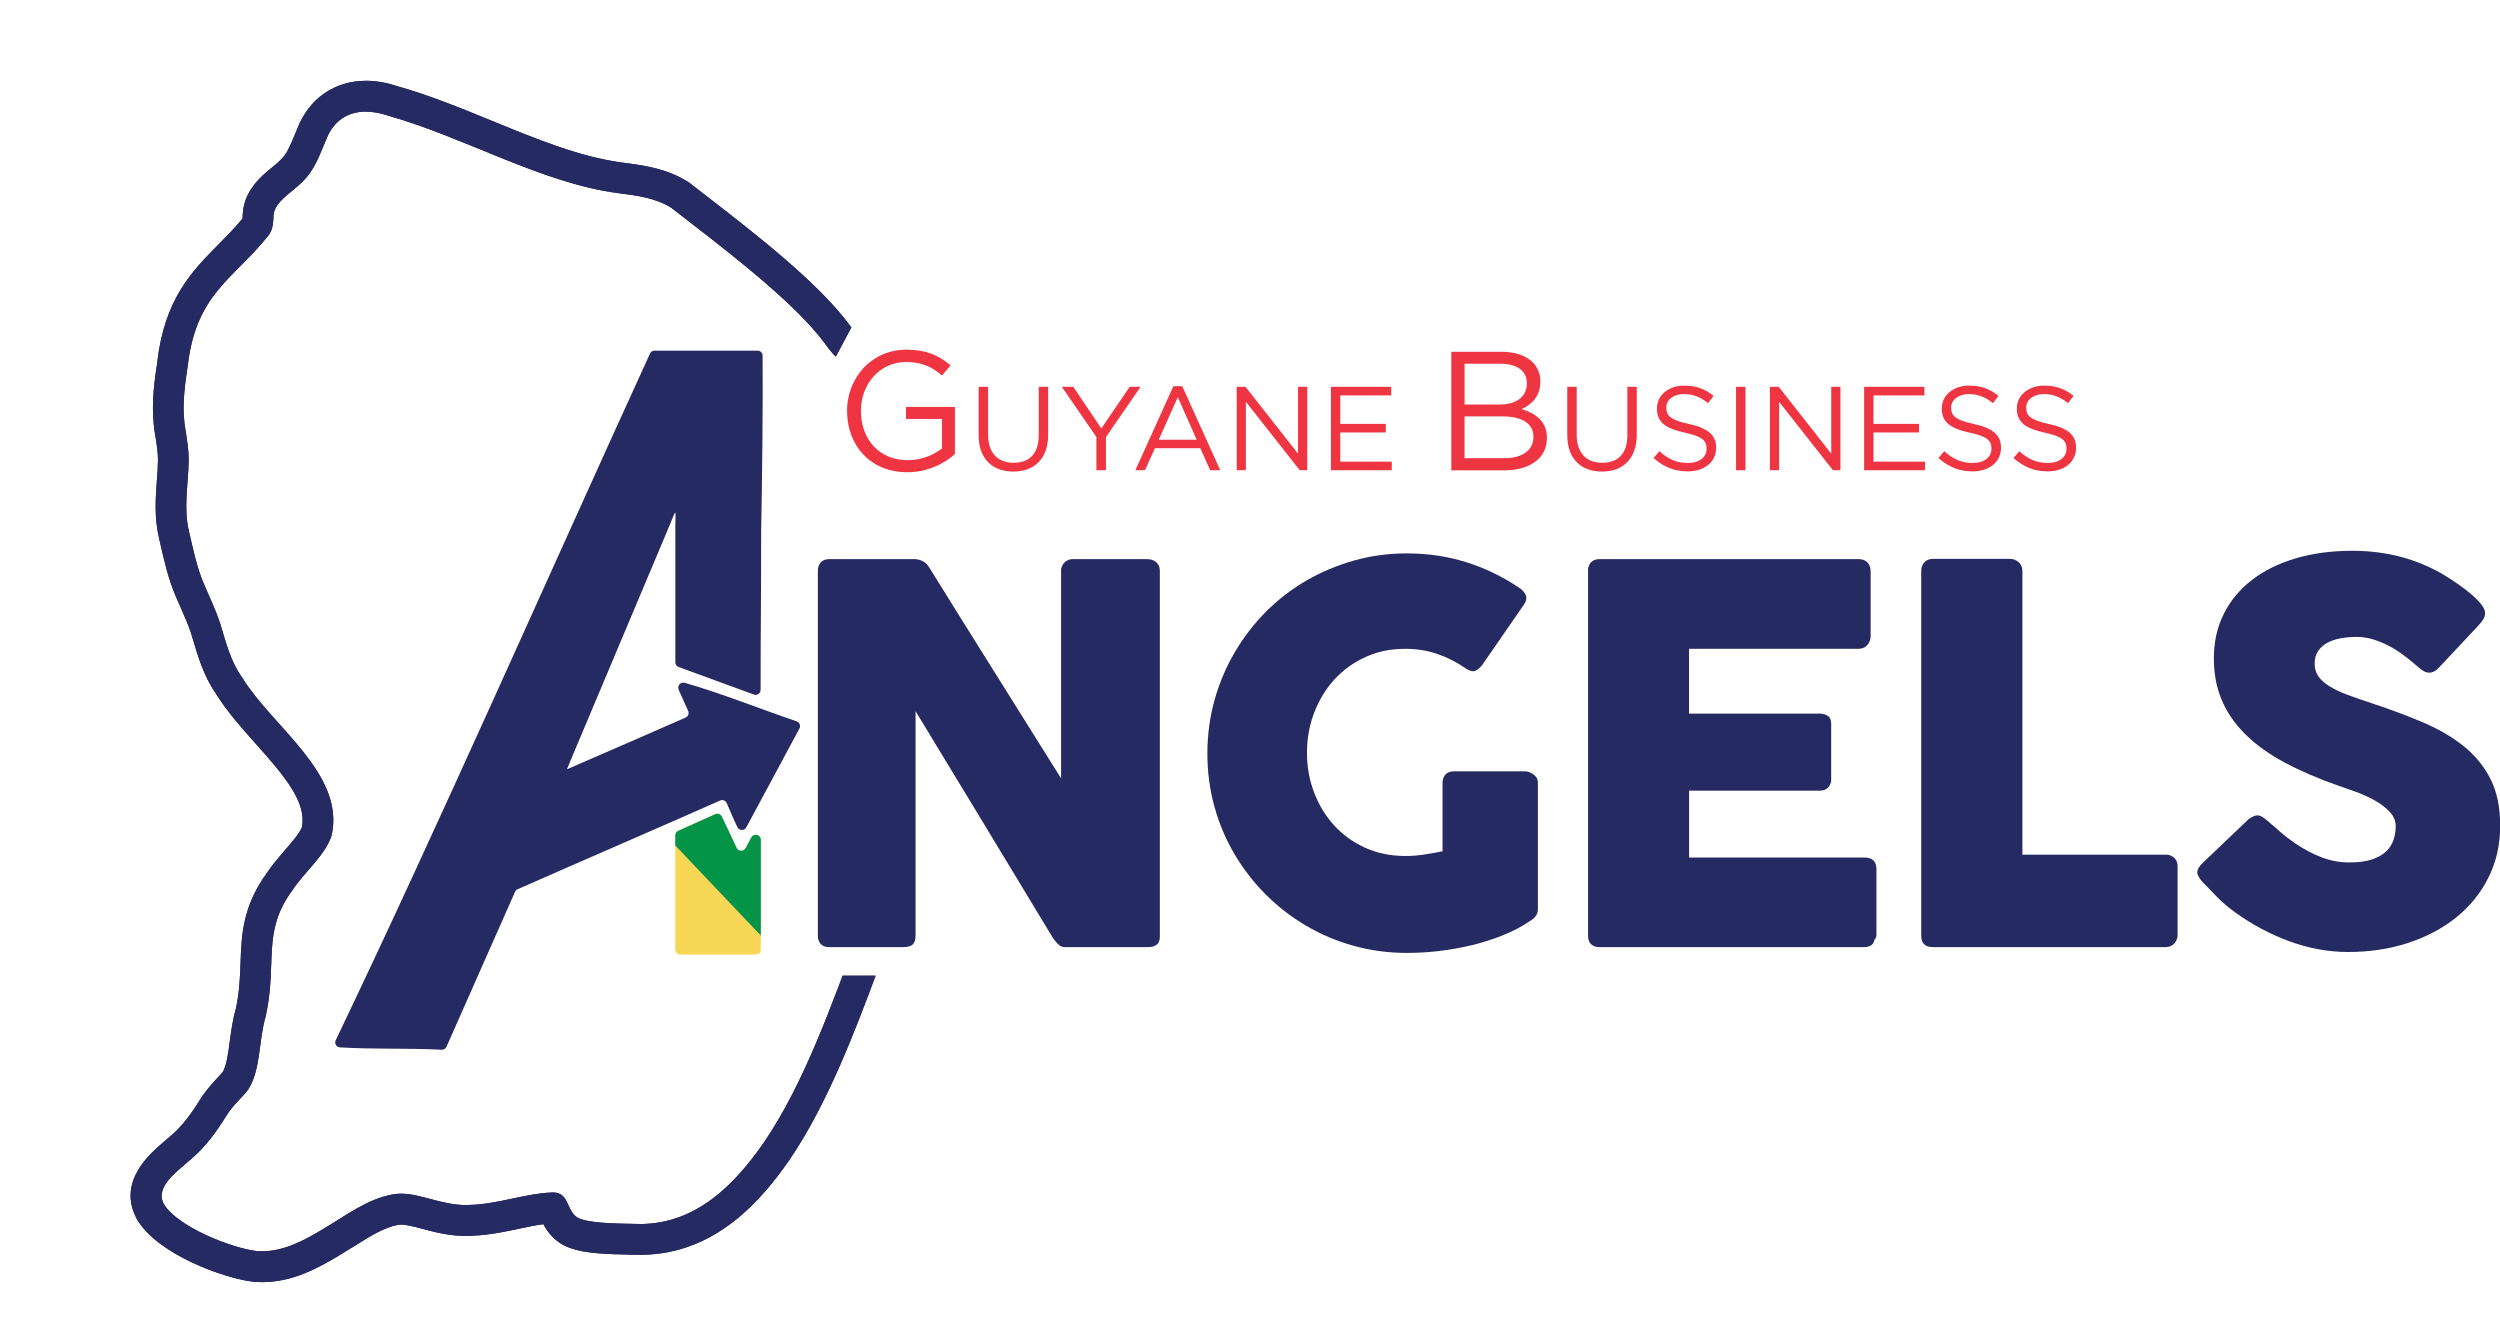 <svg xmlns="http://www.w3.org/2000/svg" xmlns:xlink="http://www.w3.org/1999/xlink" id="uuid-c1673a17-5c56-4cda-87cf-6b2012492ab2" data-name="Layer 2" viewBox="0 0 413.68 219.54"><defs><style>      .uuid-11b9ec2e-a706-4ba5-8750-3208a0226322 {        clip-path: url(#uuid-5cc1e03d-c528-456f-8815-87cdae70e24a);      }      .uuid-d8d89022-75b9-4594-af68-b6f1d1c1482f, .uuid-79b77701-c14e-4e7b-a495-99f7bbebe2d5, .uuid-d1d8c206-391c-4b69-a225-347bf5cfba36, .uuid-ebe8fa0c-8a3a-4eea-aedf-6226c7f95b3e, .uuid-34600267-f4a3-4395-a630-15f46ecd83fb {        stroke-width: 0px;      }      .uuid-d8d89022-75b9-4594-af68-b6f1d1c1482f, .uuid-1aa1eade-5f8d-4c7f-897b-e9b597ff6e56 {        fill: #262a63;      }      .uuid-79b77701-c14e-4e7b-a495-99f7bbebe2d5 {        fill: none;      }      .uuid-1347fbea-04e2-4ff6-bb90-278b9b0ecb91 {        clip-path: url(#uuid-4380c4bc-11f8-4672-b8a7-dc1f12b8cf55);      }      .uuid-d1d8c206-391c-4b69-a225-347bf5cfba36 {        fill: #f9d756;      }      .uuid-96d83b0d-53e8-4c36-8eaa-399700de4186 {        clip-path: url(#uuid-6aa5ceb9-ac78-47b2-aa5e-f93da906c4a4);      }      .uuid-ebe8fa0c-8a3a-4eea-aedf-6226c7f95b3e {        fill: #039447;      }      .uuid-34600267-f4a3-4395-a630-15f46ecd83fb {        fill: #ee3541;      }    </style><clipPath id="uuid-4380c4bc-11f8-4672-b8a7-dc1f12b8cf55"><path class="uuid-79b77701-c14e-4e7b-a495-99f7bbebe2d5" d="M125.05,157.96h-12.48c-.46,0-.83-.37-.83-.83v-18.9c0-.33.19-.62.49-.76l6.13-2.75c.41-.19.9,0,1.09.4l2.44,5.18c.29.62,1.16.64,1.48.04l.96-1.77c.41-.76,1.56-.47,1.56.39v18.16c0,.46-.37.83-.83.83Z"></path></clipPath><clipPath id="uuid-6aa5ceb9-ac78-47b2-aa5e-f93da906c4a4"><path class="uuid-79b77701-c14e-4e7b-a495-99f7bbebe2d5" d="M137.02,61.43l4.94-9.29-34.99-34.54L23.79,0,0,53.59s9,105.57,9,106.97,8.11,58.99,8.11,58.99l67.67-1.6,49.38-4,15.2-52.5h-12.34V61.43Z"></path></clipPath><clipPath id="uuid-5cc1e03d-c528-456f-8815-87cdae70e24a"><path class="uuid-d8d89022-75b9-4594-af68-b6f1d1c1482f" d="M60.56,18.48c1.15,0,2.36.22,3.6.64,12.79,3.6,25.38,11.15,38.12,12.84,3.08.39,6.19.77,8.84,2.45,8.09,6.3,20.12,15.28,25.39,22.44.67.93,1.72,2.39,2.55,2.61.25.08.5.11.76.11.11,0,.21,0,.32-.01.47-.12.91-.18,1.34-.18,3.29,0,5.46,3.31,8,5.38,5.57,4.1,10.32,9.72,12.14,16.81.27.59.54,1.91.89,1.91.1,0,.2-.11.31-.36.5-1.5.81-3.58,1.38-5.15.71-2.16,1.57-3.16,2.55-3.16,1.43,0,3.11,2.14,4.87,5.92,3.41,8.21,8.32,17.53,3.53,25.74-2.56,4.55-6.61,8.25-9.74,12.46-3.69,4.93-6.05,9.64-9.88,13.91-2.43,3.15-6.04,5.82-7.51,9.55-.59,1.71-.75,3.26-1.71,4.93-1.25,2.04-3.69,5.16-4.57,7.98-3.94,10.4-8.56,23.81-15.34,33.76-5.05,7.26-11.29,13.34-20.24,13.48-3.04-.08-7.84-.01-10.14-.85-2.4-.84-1.63-4.37-4.47-4.37-.09,0-.19,0-.29.01-4.16.13-9,1.93-13.32,2.04-.3.02-.6.03-.89.03-3.96,0-7.41-1.88-10.71-1.88-.45,0-.91.04-1.36.12-4.26.77-7.8,3.55-11.48,5.71-3.12,1.88-6.49,3.7-10.12,3.7-.28,0-.57-.01-.85-.03-4.14-.45-13.18-4.01-15.44-7.81-1.48-2.88,2.29-5.4,4.26-7.19,2.54-2.08,4.47-4.73,6.13-7.44,1.27-2,2.85-3.19,3.66-4.41,2.05-3.32,1.65-8.13,2.82-11.97,1.99-9.01-.69-13.96,4.42-20.88,1.95-3.01,5.45-5.77,6.51-9.13,2.2-10.18-9.82-17.92-14.8-26.04-1.97-2.71-2.74-6-3.69-9.09-.73-2.17-1.72-4.24-2.63-6.37-1.15-2.61-1.83-5.82-2.5-8.76-.94-3.94-.1-7.81-.05-11.76.01-1.63-.24-3.24-.5-4.84-.64-3.43-.27-6.72.3-10.49l.03-.18c1.37-12.16,7.62-14.43,13.45-21.8,1.1-1.72.46-3.02,1-4.22.92-1.91,3.05-3.02,4.53-4.56,2.05-1.96,2.82-4.38,3.91-6.91,1.23-3.26,3.69-4.7,6.61-4.7M60.56,13.37h0c-5.2,0-9.43,2.94-11.35,7.88-.16.39-.32.77-.48,1.15-.81,1.97-1.32,3.12-2.22,3.98l-.09.08-.08.09c-.3.31-.76.69-1.25,1.09-1.38,1.13-3.1,2.53-4.19,4.8l-.02.05-.02.05c-.63,1.38-.69,2.65-.72,3.41,0,.07,0,.14,0,.21-1.3,1.58-2.67,2.96-3.99,4.3-4.39,4.42-8.92,8.99-10.14,19.52v.07c-.61,4-1.08,7.9-.29,12.16.25,1.52.43,2.78.42,3.93-.01,1.04-.09,2.15-.18,3.31-.21,2.89-.46,6.17.37,9.66l.13.57c.66,2.9,1.4,6.19,2.66,9.07.22.52.46,1.07.71,1.62.65,1.48,1.27,2.88,1.74,4.26.12.4.24.81.37,1.22.85,2.88,1.82,6.15,3.93,9.14,1.78,2.85,4.17,5.52,6.48,8.11,5.05,5.64,8.33,9.68,7.63,13.75-.43,1.07-1.64,2.47-2.81,3.81-1.01,1.17-2.06,2.38-2.97,3.74-4.07,5.58-4.24,10.36-4.4,14.98-.08,2.33-.17,4.74-.77,7.54-.54,1.84-.77,3.65-1.01,5.41-.25,1.94-.52,3.94-1.15,5.05-.15.2-.52.59-.8.89-.8.85-1.89,2.01-2.88,3.56-1.8,2.92-3.34,4.82-5.06,6.23l-.1.08-.1.09c-.24.22-.51.45-.8.69-2.3,1.96-7.69,6.54-4.58,12.62l.07.14.08.13c3.4,5.75,14.36,9.75,19.28,10.29h.07s.07.01.07.01c.42.03.85.05,1.27.05,4.98,0,9.2-2.29,12.75-4.43.81-.48,1.66-1.01,2.52-1.55,2.52-1.58,4.89-3.08,7.24-3.51.12-.02.27-.03.44-.03.91,0,2.2.34,3.56.7,2.07.55,4.42,1.17,7.15,1.17.38,0,.76-.01,1.14-.04,2.63-.08,5.18-.62,7.65-1.14,1.44-.31,2.82-.6,4.07-.76.71,1.32,1.97,3.09,4.43,3.94,2.46.9,5.89,1.03,10.12,1.1.56,0,1.08.02,1.57.03h.11s.11,0,.11,0c12.19-.18,19.74-9.03,24.35-15.67,6.39-9.37,10.92-21.5,14.57-31.25.46-1.24.92-2.45,1.36-3.62l.05-.14.04-.14c.44-1.4,1.75-3.35,2.8-4.92.47-.69.9-1.34,1.24-1.91l.04-.06.04-.06c.97-1.69,1.39-3.24,1.73-4.49.11-.4.21-.8.35-1.21.63-1.5,2.1-3.05,3.65-4.69,1-1.05,2.03-2.14,2.99-3.36,2.48-2.8,4.39-5.72,6.23-8.54,1.19-1.83,2.43-3.72,3.82-5.58,1.08-1.45,2.3-2.86,3.6-4.35,2.3-2.65,4.67-5.39,6.51-8.66,5.56-9.53,1.25-19.63-2.22-27.74-.36-.83-.71-1.65-1.04-2.46l-.04-.1-.05-.1c-1.92-4.13-4.74-8.87-9.5-8.87-1.08,0-2.66.27-4.18,1.5-2.47-3.87-5.82-7.41-9.96-10.47-.47-.39-1-.91-1.55-1.45-2.15-2.11-5.1-5.01-9.6-5.01-.17,0-.35,0-.52.01-.12-.16-.22-.31-.3-.41-5.22-7.1-15.63-15.16-23.99-21.63l-2.41-1.87-.19-.15-.21-.13c-3.57-2.26-7.41-2.75-10.79-3.19l-.15-.02c-6.9-.92-13.93-3.79-21.37-6.84-5.15-2.11-10.47-4.29-15.89-5.82-1.74-.58-3.46-.87-5.11-.87h0Z"></path></clipPath></defs><g id="uuid-3dce2c0c-4102-451a-9b61-7a9dccffae3c" data-name="Calque 1"><path class="uuid-d8d89022-75b9-4594-af68-b6f1d1c1482f" d="M112.3,114.15c.53,1.17,1.05,2.33,1.57,3.48.19.42,0,.91-.41,1.1-3.73,1.66-12.29,5.37-19.64,8.56l.94-2.28c5.39-12.79,10.75-25.51,16.1-38.23,0,0,.77-1.99.87-1.97s.02,2.15.02,2.15v22.63c0,.35.22.66.54.78l12.46,4.56c.54.2,1.11-.2,1.11-.78,0-12.13.09-13.3.09-26.17.16-8.46.31-20.58.24-29.15,0-.45-.37-.81-.83-.81h-17.05c-.32,0-.62.19-.75.48-15.79,34.47-34.94,78.02-52.01,113.63-.25.53.11,1.15.7,1.18,5.62.34,11.23.1,16.83.39.34.02.66-.18.8-.49,3.78-8.56,7.57-17.1,11.35-25.65.08-.19.23-.34.42-.42,8.57-3.79,26.66-11.62,33.51-14.68.41-.18.89,0,1.08.41.62,1.36,1.13,2.68,1.78,4,.3.61,1.16.62,1.48.02,2.95-5.48,5.86-10.89,8.79-16.35.24-.45.02-1.01-.46-1.18-6.18-2.09-12.31-4.59-18.54-6.38-.68-.19-1.27.51-.98,1.15Z"></path><g class="uuid-1347fbea-04e2-4ff6-bb90-278b9b0ecb91"><g><path class="uuid-d1d8c206-391c-4b69-a225-347bf5cfba36" d="M130.19,118.23v41.11c-.68.11-1.32.32-1.97.32-14.85.02-29.69.02-44.54,0-.48,0-.96-.12-1.49-.19,1-2.01,45.44-39.83,47.99-41.24Z"></path><polygon class="uuid-ebe8fa0c-8a3a-4eea-aedf-6226c7f95b3e" points="130.19 159.33 130.19 118.23 108.32 136.3 130.19 159.33"></polygon></g></g><path class="uuid-d8d89022-75b9-4594-af68-b6f1d1c1482f" d="M135.33,94.42c0-.51.15-.96.47-1.34.32-.37.79-.56,1.42-.56h14.14c.4,0,.82.11,1.26.3.43.2.81.55,1.12,1.04,3.66,5.9,7.29,11.73,10.9,17.47,3.6,5.73,7.25,11.55,10.94,17.47v-34.63c.11-.52.34-.92.69-1.21.35-.29.75-.44,1.21-.44h12.32c.61,0,1.11.17,1.51.5.4.33.61.8.61,1.4v60.61c0,.58-.18,1.01-.52,1.28s-.82.41-1.42.41h-13.79c-.38,0-.71-.13-1-.39s-.59-.61-.91-1.04c-3.84-6.34-7.62-12.61-11.37-18.8-3.75-6.2-7.55-12.47-11.41-18.81v37.14c0,.63-.14,1.1-.43,1.42-.29.32-.81.48-1.56.48h-12.28c-.66,0-1.14-.18-1.45-.54s-.45-.8-.45-1.32v-60.45Z"></path><path class="uuid-d8d89022-75b9-4594-af68-b6f1d1c1482f" d="M242.59,110.64c-1.47-1.03-3.04-1.84-4.71-2.42-1.67-.57-3.46-.86-5.36-.86-2.39,0-4.58.45-6.57,1.36-1.99.91-3.69,2.14-5.12,3.69-1.42,1.56-2.54,3.38-3.35,5.47-.81,2.09-1.21,4.31-1.21,6.68s.4,4.58,1.21,6.66c.81,2.08,1.92,3.88,3.35,5.43,1.43,1.54,3.13,2.76,5.12,3.65,1.99.89,4.18,1.34,6.57,1.34,1.01,0,2.01-.07,3-.22,1-.14,2.05-.33,3.18-.56v-11.33c0-.54.16-1,.47-1.36.32-.36.8-.54,1.43-.54h11.76c.43,0,.89.18,1.39.52.49.34.73.81.73,1.38v20.93c0,.78-.42,1.41-1.25,1.9-1.35.93-2.85,1.72-4.5,2.38-1.64.67-3.36,1.21-5.14,1.65-1.79.43-3.6.75-5.43.97-1.83.22-3.61.32-5.34.32-3.05,0-5.99-.39-8.8-1.17-2.81-.77-5.44-1.89-7.89-3.33s-4.68-3.16-6.68-5.16c-2-2.01-3.72-4.22-5.16-6.66s-2.55-5.06-3.33-7.87c-.78-2.81-1.17-5.74-1.17-8.8s.39-5.99,1.17-8.8,1.89-5.45,3.33-7.91c1.44-2.47,3.16-4.71,5.16-6.73,2.01-2.01,4.23-3.74,6.68-5.16s5.08-2.53,7.89-3.33c2.81-.8,5.74-1.19,8.8-1.19,3.46,0,6.72.49,9.79,1.45,3.07.96,5.96,2.36,8.67,4.17.49.29.87.67,1.13,1.15.26.47.2,1.01-.18,1.62l-7,10.12c-.38.46-.75.77-1.13.93-.37.15-.88.04-1.51-.37Z"></path><path class="uuid-d8d89022-75b9-4594-af68-b6f1d1c1482f" d="M262.76,94.51c0-.61.17-1.09.5-1.45s.8-.54,1.4-.54h42.89c.63,0,1.12.19,1.47.56.34.37.52.87.52,1.51v10.7c0,.49-.17.95-.52,1.4-.35.44-.85.67-1.52.67h-28.01v10.72h21.62c.55,0,1,.13,1.36.39.36.25.54.69.54,1.29v9.34c0,.4-.16.8-.47,1.17s-.78.56-1.38.56h-21.66v11.07h29.05c1.3,0,1.95.66,1.95,1.98v10.86c0,.29-.12.55-.34.77-.12.81-.71,1.21-1.77,1.21h-43.71c-.58,0-1.04-.15-1.38-.46s-.52-.77-.52-1.4v-60.35Z"></path><path class="uuid-d8d89022-75b9-4594-af68-b6f1d1c1482f" d="M317.92,94.38c0-.51.17-.96.52-1.34.34-.37.82-.56,1.42-.56h12.8c.49,0,.94.18,1.34.52.4.34.62.8.65,1.38v47.04h23.78c.52,0,.97.18,1.34.52s.56.82.56,1.43v11.36c0,.49-.17.94-.5,1.34-.33.4-.8.62-1.41.65h-38.61c-1.27,0-1.9-.63-1.9-1.9v-60.45Z"></path><path class="uuid-d8d89022-75b9-4594-af68-b6f1d1c1482f" d="M375.37,135.97c.49.4,1.12.94,1.88,1.62.76.68,1.64,1.35,2.61,2.01,1.47.98,2.93,1.75,4.37,2.29,1.44.54,2.96.82,4.54.82,1.47,0,2.7-.16,3.69-.49,1-.33,1.78-.77,2.36-1.32.58-.54.99-1.18,1.23-1.9.25-.72.37-1.48.37-2.29,0-.89-.34-1.69-1.01-2.4-.68-.7-1.51-1.33-2.49-1.88-.98-.54-2-1.01-3.07-1.4s-1.99-.71-2.77-.97c-3.46-1.21-6.48-2.51-9.08-3.91-2.59-1.39-4.76-2.95-6.48-4.67-1.73-1.71-3.03-3.6-3.89-5.66-.87-2.06-1.3-4.36-1.3-6.89,0-2.68.54-5.12,1.62-7.3,1.08-2.19,2.62-4.06,4.63-5.62,2-1.56,4.42-2.76,7.24-3.6,2.83-.85,5.98-1.27,9.47-1.27,2.62,0,5.14.3,7.54.89s4.78,1.53,7.11,2.83c.98.58,1.91,1.18,2.79,1.79s1.65,1.22,2.32,1.79c.66.58,1.19,1.13,1.58,1.64.39.52.58.97.58,1.34s-.09.72-.28,1.03-.47.68-.84,1.08l-6.61,7.04c-.49.49-.98.74-1.47.74-.4,0-.77-.12-1.1-.34-.33-.23-.7-.52-1.1-.87l-.39-.34c-.58-.49-1.22-1-1.92-1.51-.71-.52-1.46-.99-2.27-1.41-.81-.42-1.66-.77-2.55-1.04-.89-.27-1.8-.41-2.72-.41s-1.84.08-2.68.24c-.83.15-1.57.41-2.2.75-.64.35-1.14.8-1.51,1.37-.38.56-.56,1.25-.56,2.05s.2,1.51.61,2.1,1.01,1.14,1.82,1.64c.81.51,1.81.99,3,1.43,1.2.45,2.59.93,4.17,1.45,3.05,1.01,5.87,2.07,8.45,3.17,2.58,1.11,4.81,2.42,6.68,3.93,1.87,1.52,3.34,3.33,4.39,5.43s1.58,4.65,1.58,7.65c0,3.17-.65,6.04-1.95,8.63-1.29,2.58-3.08,4.78-5.34,6.59s-4.92,3.22-7.98,4.22c-3.06.99-6.34,1.49-9.86,1.49-3.31,0-6.57-.6-9.77-1.78s-6.18-2.77-8.95-4.77c-1.15-.84-2.13-1.66-2.92-2.47s-1.42-1.46-1.88-1.95l-.13-.13c-.03-.06-.06-.09-.09-.11s-.06-.04-.09-.06c-.03-.06-.06-.1-.08-.11s-.06-.04-.09-.06c-.66-.72-.99-1.3-.99-1.74,0-.49.33-1.03.99-1.65l7.48-7.13c.61-.44,1.09-.65,1.47-.65.26,0,.53.09.82.26.29.18.63.44,1.04.78Z"></path><g class="uuid-96d83b0d-53e8-4c36-8eaa-399700de4186"><g><path class="uuid-1aa1eade-5f8d-4c7f-897b-e9b597ff6e56" d="M60.56,18.48c1.15,0,2.36.22,3.6.64,12.79,3.6,25.38,11.15,38.12,12.84,3.08.39,6.19.77,8.84,2.45,8.09,6.3,20.12,15.28,25.39,22.44.67.93,1.72,2.39,2.55,2.61.25.08.5.11.76.11.11,0,.21,0,.32-.01.47-.12.91-.18,1.34-.18,3.29,0,5.46,3.31,8,5.38,5.57,4.1,10.32,9.72,12.14,16.81.27.59.54,1.91.89,1.91.1,0,.2-.11.31-.36.5-1.5.81-3.58,1.38-5.15.71-2.16,1.57-3.16,2.55-3.16,1.43,0,3.11,2.14,4.87,5.92,3.41,8.21,8.32,17.53,3.53,25.74-2.56,4.55-6.61,8.25-9.74,12.46-3.69,4.93-6.05,9.64-9.88,13.91-2.43,3.15-6.04,5.82-7.51,9.55-.59,1.71-.75,3.26-1.71,4.93-1.25,2.04-3.69,5.16-4.57,7.98-3.94,10.4-8.56,23.81-15.34,33.76-5.05,7.26-11.29,13.34-20.24,13.48-3.04-.08-7.84-.01-10.14-.85-2.4-.84-1.63-4.37-4.47-4.37-.09,0-.19,0-.29.01-4.16.13-9,1.93-13.32,2.04-.3.02-.6.03-.89.03-3.96,0-7.41-1.88-10.71-1.88-.45,0-.91.04-1.36.12-4.26.77-7.8,3.55-11.48,5.71-3.12,1.88-6.49,3.7-10.12,3.7-.28,0-.57-.01-.85-.03-4.14-.45-13.18-4.01-15.44-7.81-1.48-2.88,2.29-5.4,4.26-7.19,2.54-2.08,4.47-4.73,6.13-7.44,1.27-2,2.85-3.19,3.66-4.41,2.05-3.32,1.65-8.13,2.82-11.97,1.99-9.01-.69-13.96,4.42-20.88,1.95-3.01,5.45-5.77,6.51-9.13,2.2-10.18-9.82-17.92-14.8-26.04-1.97-2.71-2.74-6-3.69-9.09-.73-2.17-1.72-4.24-2.63-6.37-1.15-2.61-1.83-5.82-2.5-8.76-.94-3.94-.1-7.81-.05-11.76.01-1.63-.24-3.24-.5-4.84-.64-3.43-.27-6.72.3-10.49l.03-.18c1.37-12.16,7.62-14.43,13.45-21.8,1.1-1.72.46-3.02,1-4.22.92-1.91,3.05-3.02,4.53-4.56,2.05-1.96,2.82-4.38,3.91-6.91,1.23-3.26,3.69-4.7,6.61-4.7M60.56,13.37h0c-5.2,0-9.43,2.94-11.35,7.88-.16.39-.32.77-.48,1.15-.81,1.97-1.32,3.12-2.22,3.98l-.09.08-.08.09c-.3.31-.76.69-1.25,1.09-1.38,1.13-3.1,2.53-4.19,4.8l-.02.05-.02.05c-.63,1.38-.69,2.65-.72,3.41,0,.07,0,.14,0,.21-1.3,1.58-2.67,2.96-3.99,4.3-4.39,4.42-8.92,8.99-10.14,19.52v.07c-.61,4-1.08,7.9-.29,12.16.25,1.52.43,2.78.42,3.93-.01,1.04-.09,2.15-.18,3.31-.21,2.89-.46,6.17.37,9.66l.13.57c.66,2.9,1.4,6.19,2.66,9.07.22.52.46,1.07.71,1.62.65,1.48,1.27,2.88,1.74,4.26.12.4.24.81.37,1.22.85,2.88,1.82,6.15,3.93,9.14,1.78,2.85,4.17,5.52,6.48,8.11,5.05,5.64,8.33,9.68,7.63,13.75-.43,1.07-1.64,2.47-2.81,3.81-1.01,1.17-2.06,2.38-2.97,3.74-4.07,5.58-4.24,10.36-4.4,14.98-.08,2.33-.17,4.74-.77,7.54-.54,1.84-.77,3.65-1.01,5.41-.25,1.94-.52,3.94-1.15,5.05-.15.2-.52.59-.8.89-.8.85-1.89,2.01-2.88,3.56-1.8,2.92-3.34,4.82-5.06,6.23l-.1.08-.1.09c-.24.22-.51.45-.8.69-2.3,1.96-7.69,6.54-4.58,12.62l.07.14.08.13c3.4,5.75,14.36,9.75,19.28,10.29h.07s.07.01.07.01c.42.03.85.05,1.27.05,4.98,0,9.2-2.29,12.75-4.43.81-.48,1.66-1.01,2.52-1.55,2.52-1.58,4.89-3.08,7.24-3.51.12-.02.27-.03.44-.03.91,0,2.2.34,3.56.7,2.07.55,4.42,1.17,7.15,1.17.38,0,.76-.01,1.14-.04,2.63-.08,5.18-.62,7.65-1.14,1.44-.31,2.82-.6,4.07-.76.71,1.32,1.97,3.09,4.43,3.94,2.46.9,5.89,1.03,10.12,1.1.56,0,1.08.02,1.57.03h.11s.11,0,.11,0c12.19-.18,19.74-9.03,24.35-15.67,6.39-9.37,10.92-21.5,14.57-31.25.46-1.24.92-2.45,1.36-3.62l.05-.14.04-.14c.44-1.4,1.75-3.35,2.8-4.92.47-.69.9-1.34,1.24-1.91l.04-.06.04-.06c.97-1.69,1.39-3.24,1.73-4.49.11-.4.21-.8.35-1.21.63-1.5,2.1-3.05,3.65-4.69,1-1.05,2.03-2.14,2.99-3.36,2.48-2.8,4.39-5.72,6.23-8.54,1.19-1.83,2.43-3.72,3.82-5.58,1.08-1.45,2.3-2.86,3.6-4.35,2.3-2.65,4.67-5.39,6.51-8.66,5.56-9.53,1.25-19.63-2.22-27.74-.36-.83-.71-1.65-1.04-2.46l-.04-.1-.05-.1c-1.92-4.13-4.74-8.87-9.5-8.87-1.08,0-2.66.27-4.18,1.5-2.47-3.87-5.82-7.41-9.96-10.47-.47-.39-1-.91-1.55-1.45-2.15-2.11-5.1-5.01-9.6-5.01-.17,0-.35,0-.52.01-.12-.16-.22-.31-.3-.41-5.22-7.1-15.63-15.16-23.99-21.63l-2.41-1.87-.19-.15-.21-.13c-3.57-2.26-7.41-2.75-10.79-3.19l-.15-.02c-6.9-.92-13.93-3.79-21.37-6.84-5.15-2.11-10.47-4.29-15.89-5.82-1.74-.58-3.46-.87-5.11-.87h0Z"></path><g class="uuid-11b9ec2e-a706-4ba5-8750-3208a0226322"><rect class="uuid-d8d89022-75b9-4594-af68-b6f1d1c1482f" x="17.11" y="8.53" width="58.52" height="217.2"></rect><rect class="uuid-d8d89022-75b9-4594-af68-b6f1d1c1482f" x="75.64" y="8.53" width="58.52" height="217.2"></rect><path class="uuid-d8d89022-75b9-4594-af68-b6f1d1c1482f" d="M134.16,8.53v217.2h58.52V8.53h-58.52ZM179.57,139.96c-.67,2.92-2.82,5.27-5.27,6.85-2.44,1.57-6.09,1.91-8.84,1.16-2.6-.72-5.62-2.8-6.85-5.27-1.39-2.78-2.72-5.61-3.74-8.55-.98-2.85-.26-6.07,1.08-8.67.68-5.1,4.32-9.72,10.95-9.72,8.47,0,12.07,7.52,10.83,13.95.23.47.45.95.68,1.41,1.44,2.87,1.87,5.71,1.16,8.84Z"></path></g></g></g><g><path class="uuid-34600267-f4a3-4395-a630-15f46ecd83fb" d="M140.16,68.06v-.06c0-5.38,3.95-10.14,9.83-10.14,3.3,0,5.35.95,7.31,2.6l-1.43,1.68c-1.51-1.32-3.19-2.24-5.96-2.24-4.34,0-7.45,3.67-7.45,8.04v.06c0,4.68,3,8.15,7.76,8.15,2.24,0,4.31-.87,5.66-1.96v-4.87h-5.96v-1.99h8.09v7.81c-1.82,1.62-4.56,3-7.87,3-6.16,0-9.97-4.48-9.97-10.08Z"></path><path class="uuid-34600267-f4a3-4395-a630-15f46ecd83fb" d="M161.94,72.03v-8.02h1.56v7.92c0,2.98,1.58,4.65,4.22,4.65s4.16-1.54,4.16-4.55v-8.02h1.56v7.91c0,4.02-2.31,6.11-5.76,6.11s-5.74-2.09-5.74-5.99Z"></path><path class="uuid-34600267-f4a3-4395-a630-15f46ecd83fb" d="M181.44,72.34l-5.74-8.34h1.89l4.65,6.9,4.69-6.9h1.81l-5.74,8.32v5.48h-1.58v-5.46Z"></path><path class="uuid-34600267-f4a3-4395-a630-15f46ecd83fb" d="M194.17,63.91h1.46l6.29,13.9h-1.68l-1.62-3.65h-7.51l-1.64,3.65h-1.6l6.29-13.9ZM198.02,72.76l-3.13-7.04-3.15,7.04h6.29Z"></path><path class="uuid-34600267-f4a3-4395-a630-15f46ecd83fb" d="M204.64,64.01h1.46l8.69,11.06v-11.06h1.52v13.8h-1.24l-8.91-11.32v11.32h-1.52v-13.8Z"></path><path class="uuid-34600267-f4a3-4395-a630-15f46ecd83fb" d="M220.22,64.01h9.98v1.42h-8.42v4.71h7.53v1.42h-7.53v4.83h8.52v1.42h-10.07v-13.8Z"></path><path class="uuid-34600267-f4a3-4395-a630-15f46ecd83fb" d="M240.16,58.21h8.34c2.24,0,4,.64,5.12,1.74.81.84,1.26,1.88,1.26,3.14v.06c0,2.55-1.57,3.86-3.11,4.54,2.32.7,4.2,2.04,4.2,4.73v.06c0,3.36-2.83,5.35-7.11,5.35h-8.71v-19.6ZM248.14,66.94c2.66,0,4.51-1.2,4.51-3.5v-.06c0-1.93-1.54-3.19-4.34-3.19h-5.96v6.75h5.8ZM248.92,75.82c2.97,0,4.82-1.32,4.82-3.5v-.06c0-2.13-1.79-3.36-5.21-3.36h-6.19v6.92h6.58Z"></path><path class="uuid-34600267-f4a3-4395-a630-15f46ecd83fb" d="M259.34,72.03v-8.02h1.56v7.92c0,2.98,1.58,4.65,4.22,4.65s4.16-1.54,4.16-4.55v-8.02h1.56v7.91c0,4.02-2.31,6.11-5.76,6.11s-5.74-2.09-5.74-5.99Z"></path><path class="uuid-34600267-f4a3-4395-a630-15f46ecd83fb" d="M273.61,75.8l.97-1.14c1.44,1.3,2.82,1.95,4.73,1.95s3.08-.99,3.08-2.35v-.04c0-1.28-.69-2.01-3.59-2.62-3.17-.69-4.63-1.72-4.63-3.98v-.04c0-2.17,1.91-3.77,4.53-3.77,2.01,0,3.45.57,4.85,1.7l-.91,1.2c-1.28-1.04-2.56-1.5-3.98-1.5-1.79,0-2.94.99-2.94,2.23v.04c0,1.3.71,2.03,3.75,2.68,3.08.67,4.5,1.79,4.5,3.9v.04c0,2.37-1.97,3.9-4.71,3.9-2.19,0-3.98-.73-5.64-2.21Z"></path><path class="uuid-34600267-f4a3-4395-a630-15f46ecd83fb" d="M287.27,64.01h1.56v13.8h-1.56v-13.8Z"></path><path class="uuid-34600267-f4a3-4395-a630-15f46ecd83fb" d="M292.87,64.01h1.46l8.69,11.06v-11.06h1.52v13.8h-1.24l-8.91-11.32v11.32h-1.52v-13.8Z"></path><path class="uuid-34600267-f4a3-4395-a630-15f46ecd83fb" d="M308.45,64.01h9.98v1.42h-8.42v4.71h7.53v1.42h-7.53v4.83h8.52v1.42h-10.07v-13.8Z"></path><path class="uuid-34600267-f4a3-4395-a630-15f46ecd83fb" d="M320.75,75.8l.97-1.14c1.44,1.3,2.82,1.95,4.73,1.95s3.08-.99,3.08-2.35v-.04c0-1.28-.69-2.01-3.59-2.62-3.17-.69-4.63-1.72-4.63-3.98v-.04c0-2.17,1.91-3.77,4.53-3.77,2.01,0,3.45.57,4.85,1.7l-.91,1.2c-1.28-1.04-2.56-1.5-3.98-1.5-1.79,0-2.94.99-2.94,2.23v.04c0,1.3.71,2.03,3.75,2.68,3.08.67,4.5,1.79,4.5,3.9v.04c0,2.37-1.97,3.9-4.71,3.9-2.19,0-3.98-.73-5.64-2.21Z"></path><path class="uuid-34600267-f4a3-4395-a630-15f46ecd83fb" d="M333.17,75.8l.97-1.14c1.44,1.3,2.82,1.95,4.73,1.95s3.08-.99,3.08-2.35v-.04c0-1.28-.69-2.01-3.59-2.62-3.17-.69-4.63-1.72-4.63-3.98v-.04c0-2.17,1.91-3.77,4.53-3.77,2.01,0,3.45.57,4.85,1.7l-.91,1.2c-1.28-1.04-2.56-1.5-3.98-1.5-1.79,0-2.94.99-2.94,2.23v.04c0,1.3.71,2.03,3.75,2.68,3.08.67,4.5,1.79,4.5,3.9v.04c0,2.37-1.97,3.9-4.71,3.9-2.19,0-3.98-.73-5.64-2.21Z"></path></g></g></svg>